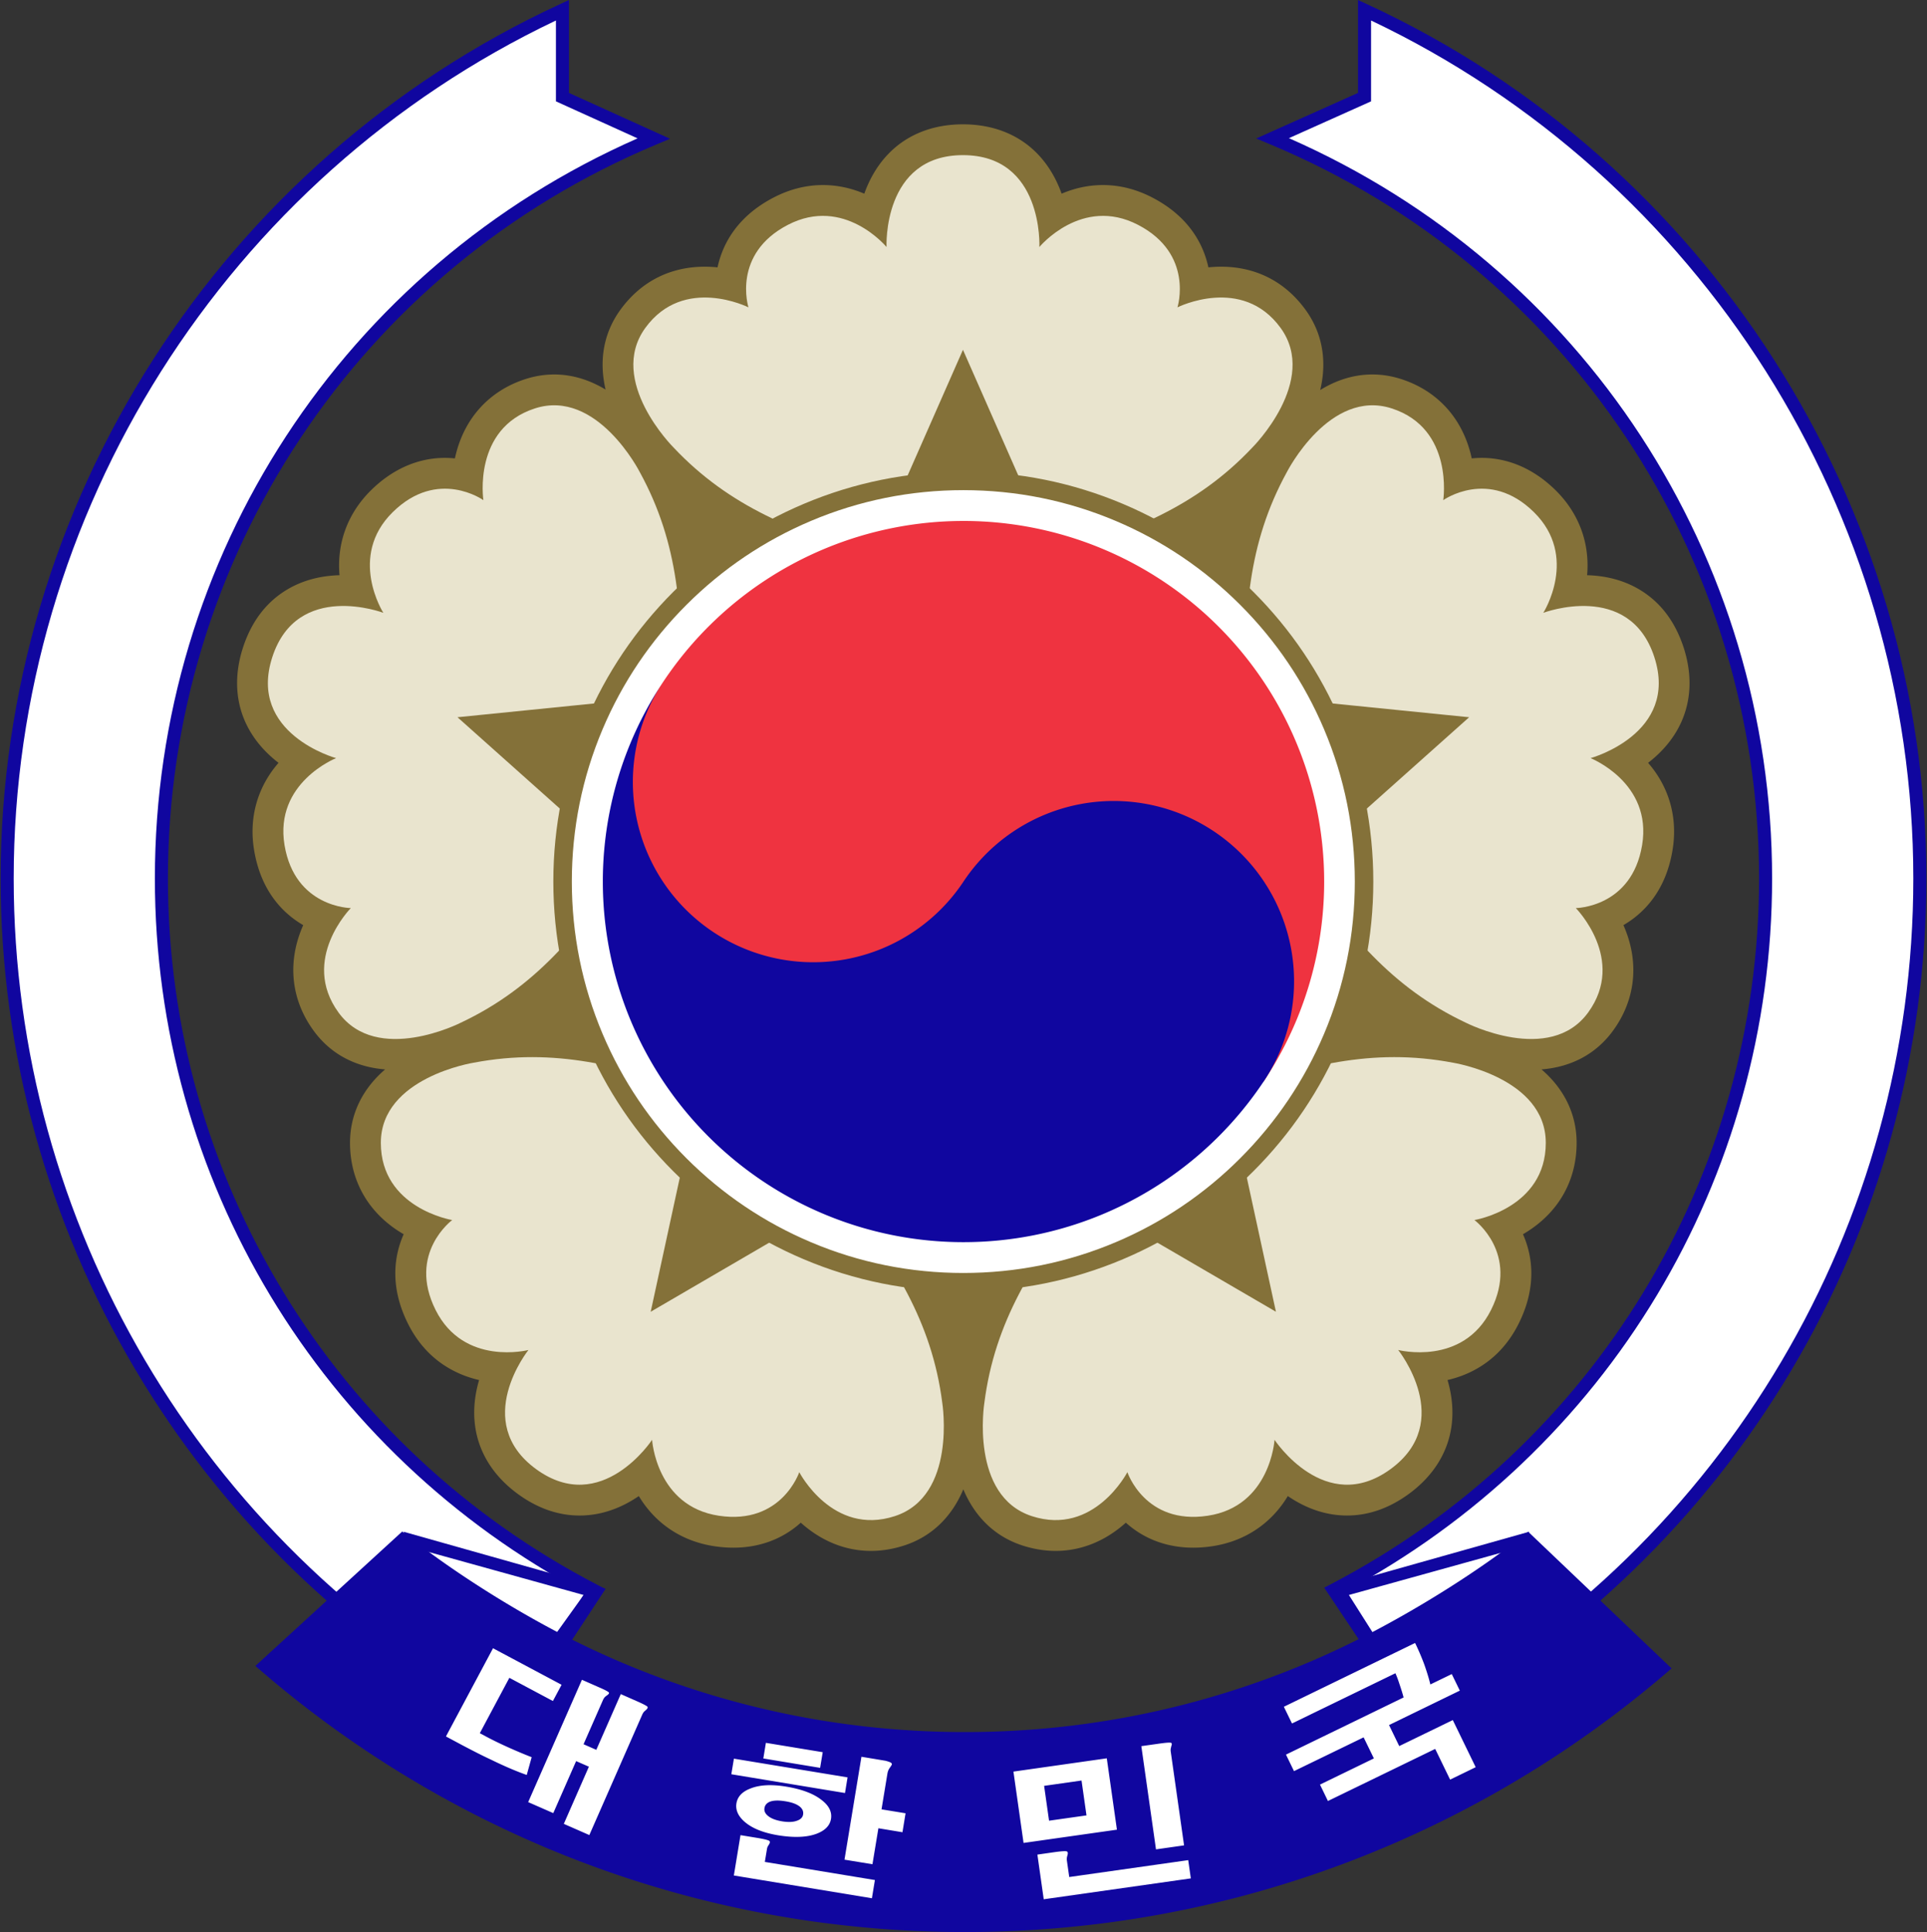 <svg xmlns="http://www.w3.org/2000/svg" width="1772" height="1777"><rect width="100%" height="100%" fill="#333333" stroke="none"/><path fill="#847139" d="M1543.305 669.688c11.834-21.935 13.532-47.556 4.91-74.09-7.819-24.063-21.554-42.054-40.82-53.47-13.83-8.194-29.945-12.588-47.947-13.078 2.611-29.511-7.534-57.024-29.036-78.198-19.729-19.438-43.186-29.713-67.835-29.713a89 89 0 0 0-9.223.479 120 120 0 0 0-.837-3.622c-8.449-34.041-31.128-58.646-63.855-69.281-8.758-2.846-17.715-4.288-26.623-4.288-18.218 0-34.278 5.836-48.002 14.298 6.434-27.054 1.903-52.576-13.53-73.816-18.825-25.912-45.675-39.609-77.646-39.609-4.022 0-7.927.223-11.675.609-4.326-20.167-16.99-46.284-51.614-64.251-14.634-7.597-29.863-11.449-45.262-11.449-14.356 0-27.148 3.275-38.082 7.936-4.415-12.363-11.243-25.188-21.776-36.228-17.205-18.035-41.048-27.566-68.95-27.566-27.9 0-51.743 9.532-68.95 27.566-10.533 11.04-17.361 23.865-21.776 36.228-10.933-4.66-23.723-7.936-38.08-7.936-15.4 0-30.628 3.852-45.259 11.447-34.629 17.972-47.293 44.087-51.62 64.253a114 114 0 0 0-11.672-.609c-31.971 0-58.82 13.696-77.648 39.609-15.36 21.142-19.916 46.511-13.621 73.413-15.148-9.158-31.091-13.895-47.25-13.895-8.91 0-17.867 1.443-26.623 4.288-32.729 10.635-55.407 35.239-63.857 69.279a117 117 0 0 0-.838 3.623 89 89 0 0 0-9.219-.479c-24.65 0-48.11 10.273-67.836 29.708-21.504 21.182-31.648 48.689-29.036 78.201-18.004.491-34.12 4.882-47.946 13.075-19.269 11.415-33.003 29.407-40.823 53.473-8.621 26.537-6.922 52.156 4.91 74.092 7.255 13.448 17.364 23.919 27.773 31.943-19.45 22.337-27.407 50.546-22.459 80.309 6.389 38.487 27.312 58.6 45.156 68.949a119 119 0 0 0-1.45 3.418c-13.172 32.508-9.287 65.743 10.941 93.582 15.444 21.259 38.069 33.489 65.822 35.717-21 18.082-32.278 41.334-32.277 67.524 0 34.414 16.392 63.587 46.156 82.143q1.595.994 3.182 1.915c-8.352 18.859-13.459 47.43 3.991 82.317 10.229 20.455 25.339 35.513 44.908 44.748 6.471 3.054 13.307 5.405 20.464 7.045-3.701 12.604-5.724 27.012-3.689 42.146 3.321 24.703 17.007 46.429 39.579 62.829 17.938 13.031 36.935 19.64 56.462 19.64 21.685 0 40.077-8.018 54.514-17.905 15.237 25.368 39.599 41.636 69.41 46.125 5.958.899 11.866 1.354 17.557 1.354 23.968 0 45.201-7.91 61.975-22.985 18.971 17.005 41.164 25.955 64.537 25.955 10.096 0 20.406-1.687 30.644-5.013 24.928-8.1 43.573-26.039 54.279-51.638 10.703 25.599 29.341 43.535 54.277 51.637 10.234 3.325 20.544 5.012 30.642 5.014h.009c23.371 0 45.564-8.95 64.534-25.956 16.775 15.078 38.01 22.99 61.976 22.99 5.688 0 11.595-.457 17.55-1.354 29.818-4.493 54.178-20.758 69.411-46.128 14.44 9.888 32.831 17.904 54.515 17.904 19.528 0 38.524-6.607 56.462-19.64 22.573-16.4 36.26-38.126 39.579-62.83 2.034-15.136.014-29.542-3.689-42.146 7.159-1.64 13.993-3.992 20.463-7.045 19.57-9.236 34.68-24.292 44.907-44.745 17.452-34.894 12.347-63.463 3.994-82.321a118 118 0 0 0 3.182-1.913c29.763-18.557 46.154-47.728 46.154-82.141.002-26.186-11.276-49.441-32.274-67.525 27.747-2.227 50.377-14.457 65.82-35.715 20.228-27.842 24.112-61.077 10.941-93.584q-.706-1.742-1.448-3.419c17.843-10.345 38.767-30.46 45.155-68.944 4.946-29.767-3.01-57.98-22.461-80.315 10.41-8.023 20.518-18.492 27.773-31.941"/><path fill="#E9E4CE" d="M955.781 227.19s38.992-47.236 90.731-20.377c51.738 26.85 36.244 75.871 36.244 75.871s59.427-29.83 94.819 18.885c35.401 48.722-25.754 109.824-25.752 109.824-52.285 55.606-112.542 77.572-183.011 99.607l-83.308-189.258L802.196 511c-70.469-22.035-130.726-44-183.011-99.607.002 0-61.153-61.102-25.752-109.824 35.392-48.715 94.819-18.885 94.819-18.885s-15.494-49.021 36.244-75.871c51.739-26.859 90.731 20.377 90.731 20.377s-3.971-84.497 70.277-84.497 70.277 84.497 70.277 84.497M352.487 563.629s-32.875-51.68 8.658-92.588c41.524-40.908 83.358-11.024 83.358-11.024s-10.006-65.737 47.261-84.343c57.277-18.612 96.49 58.431 96.491 58.43 36.728 66.908 38.998 131.004 38.178 204.834l-205.738 20.746L574.946 797.4c-42.732 60.21-82.244 110.73-151.285 143.273 0-.002-77.009 39.279-112.407-9.446-35.394-48.713 11.34-96.014 11.34-96.014s-51.41-.412-60.957-57.915c-9.557-57.507 47.417-79.994 47.417-79.994s-81.589-22.334-58.645-92.948 102.078-40.726 102.078-40.726M485.928 1241.674s-59.31 15.296-85.38-36.845c-26.075-52.133 15.273-82.685 15.273-82.685s-65.61-10.797-65.61-71.011c-.001-60.226 85.389-73.712 85.387-73.713 74.984-14.254 136.645 3.393 206.607 26.987l-43.846 202.08L777 1102.342c44.06 59.246 79.897 112.436 89.511 188.154-.002 0 13.56 85.378-43.719 103.987-57.266 18.608-87.81-40.455-87.81-40.455s-16.28 48.766-73.918 40.077c-57.645-8.682-61.426-69.816-61.426-69.816s-46.453 70.694-106.521 27.052-7.19-109.667-7.19-109.667M1172.025 1324.29s-3.78 61.133-61.426 69.815c-57.639 8.689-73.918-40.077-73.918-40.077s-30.544 59.063-87.81 40.455c-57.278-18.61-43.718-103.988-43.72-103.986 9.615-75.719 45.453-128.908 89.512-188.155l178.64 104.145-43.845-202.08c69.962-23.594 131.623-41.241 206.607-26.987 0 0 85.388 13.487 85.386 73.713 0 60.214-65.61 71.011-65.61 71.011s41.35 30.552 15.274 82.685c-26.07 52.14-85.38 36.845-85.38 36.845s52.879 66.025-7.189 109.667-106.521-27.052-106.521-27.052M1462.612 697.304s56.974 22.487 47.417 79.994c-9.548 57.503-60.957 57.915-60.957 57.915s46.734 47.3 11.34 96.014c-35.398 48.725-112.407 9.444-112.407 9.446-69.041-32.542-108.553-83.062-151.285-143.273l154.251-137.715-205.738-20.746c-.82-73.83 1.45-137.926 38.178-204.835 0 .002 39.214-77.041 96.491-58.429 57.268 18.606 47.261 84.343 47.261 84.343s41.834-29.884 83.358 11.024c41.533 40.907 8.658 92.588 8.658 92.588s79.134-29.888 102.078 40.726-58.645 92.948-58.645 92.948"/><path fill="#FFF" d="M885.833 1183.573c-50.31 0-99.128-9.858-145.106-29.308-44.39-18.773-84.25-45.646-118.473-79.87s-61.095-74.082-79.868-118.475c-19.448-45.968-29.307-94.789-29.307-145.104s9.857-99.136 29.307-145.104c18.774-44.392 45.646-84.252 79.868-118.473 34.221-34.224 74.082-61.096 118.475-79.872 45.977-19.448 94.795-29.308 145.104-29.308s99.129 9.858 145.104 29.308c44.394 18.775 84.254 45.647 118.473 79.872 34.221 34.219 61.094 74.079 79.87 118.475 19.448 45.974 29.307 94.793 29.307 145.103s-9.858 99.131-29.307 145.105c-18.774 44.391-45.646 84.25-79.87 118.473-34.221 34.225-74.081 61.097-118.475 79.87-45.974 19.448-94.794 29.308-145.102 29.308"/><path fill="none" stroke="#847139" stroke-width="17.008" d="M885.833 442.313c-49.737 0-98 9.745-143.447 28.971-43.885 18.561-83.291 45.128-117.124 78.963-33.833 33.833-60.398 73.24-78.96 117.124-19.225 45.449-28.971 93.712-28.971 143.448 0 49.735 9.746 97.999 28.971 143.447 18.562 43.885 45.127 83.291 78.96 117.123s73.239 60.399 117.124 78.961c45.448 19.226 93.711 28.972 143.447 28.972s97.999-9.746 143.448-28.972c43.885-18.562 83.291-45.128 117.124-78.961s60.398-73.238 78.961-117.124c19.225-45.447 28.971-93.711 28.971-143.446s-9.746-97.999-28.971-143.448c-18.563-43.885-45.128-83.291-78.961-117.124-33.833-33.835-73.239-60.402-117.124-78.963-45.449-19.226-93.712-28.971-143.448-28.971"/><path fill="#EF3340" d="M1023.979 902.803a248.744 248.744 0 1 1-413.936-275.957 331.659 331.659 0 1 1 551.914 367.943"/><path fill="#10069F" d="M886 810.817a165.83 165.83 0 1 1 275.957 183.972 331.659 331.659 0 1 1-551.914-367.943A165.83 165.83 0 1 0 886 810.817"/><path fill="#fff" d="M1765.41 807.962c0-353.992-209.155-659.122-510.62-798.578v79.944l-84.498 37.858c266.213 111.29 453.279 374.182 453.279 680.776 0 284.617-161.152 531.538-397.16 654.509l79.218 118.559c273.896-148.997 459.78-439.287 459.78-773.068"/><path fill="#10069F" d="m1235.11 1464.694 72.465 108.433c278.862-153.953 451.845-446.595 451.845-765.163 0-336.153-195.415-644.837-498.637-789.12v74.373l-75.543 33.86c270.392 118.852 444.324 384.6 444.324 680.887 0 276.087-150.955 527.066-394.453 656.73m68.577 124.243-85.992-128.675 5.926-3.09c242.994-126.645 393.939-375.403 393.939-649.208 0-296.014-176.476-561.056-449.584-675.234l-12.811-5.35 93.614-41.936V.007l8.52 3.937c312.328 144.464 514.123 460.063 514.123 804.02 0 324.776-177.384 623.001-462.92 778.338z"/><path fill="#fff" d="M148.427 807.962c0-306.382 186.804-569.122 452.734-680.554l-83.952-38.08V9.384C215.733 148.84 6.589 453.97 6.589 807.962c0 332.59 184.572 622.002 456.862 771.463l83.418-116.258c-236.705-122.789-398.442-370.073-398.442-655.205"/><path fill="#10069F" d="M511.207 18.848C207.995 163.13 12.59 471.814 12.59 807.968c0 317.214 171.933 609.301 449.1 763.628l76.27-106.344c-244.165-129.482-395.545-380.684-395.545-657.285 0-296.055 173.76-561.743 443.87-680.706L511.208 93.21Zm-45.974 1568.416-4.674-2.564C176.84 1428.97.577 1131.34.577 807.967.577 464.01 202.37 148.411 514.69 3.947L523.2 0v85.467l92.978 42.168-12.7 5.32c-272.775 114.3-449.06 379.27-449.06 675.012 0 274.42 151.44 523.421 395.222 649.855l6.148 3.18z"/><path fill="#10069F" d="M390.975 1426.56c11.145 24.997 43.218 86.659 98.61 114.734l47.075-74.302zm103.315 130.018-4.946-2.261c-78.118-35.91-112.937-130.835-114.38-134.863l-3.826-10.63 185.804 52.444zM1240.396 1466.99l47.074 74.302c55.383-28.075 87.455-89.737 98.62-114.733zm-20.272-5.724 186.046-52.455-4.078 10.64c-1.454 4.029-36.252 98.955-114.38 134.864l-4.937 2.261z"/><path fill="#10069F" d="M1405.253 1408.814c-42.612 34.314-100.035 70.142-149.108 95.35a784 784 0 0 1-28.358 13.902c-103.497 48.124-218.835 75.008-340.494 75.008-121.588 0-236.896-26.864-340.353-74.968a818 818 0 0 1-28.357-13.881c-49.296-25.32-105.93-61.147-148.684-95.643L234.844 1532.24C409.25 1684.638 637.505 1777 887.294 1777c248.586 0 475.79-91.412 649.834-242.478z"/><path fill="#fff" d="M595.341 1569.708c.555.777.111 1.767-1.353 3.09a30 30 0 0 0-1.978 1.806c-.586.778-1.08 1.575-1.444 2.464l-48.64 110.735-23.47-10.297 23.067-52.587-11.74-5.138-21.01 47.841-23.087-10.125 49.437-112.512 15.809 6.966c5.169 2.23 8.137 3.785 8.914 4.674.515.585-.01 1.484-1.534 2.604-.92.606-1.606 1.161-2.05 1.595a9.5 9.5 0 0 0-1.756 2.716l-17.9 40.724 11.731 5.159 22.513-51.264 14.74 6.501c5.501 2.403 8.732 4.1 9.751 5.048m-78.935-20.13-7.985 14.941-40.028-21.341-27.187 50.95 5.633 2.989c5.694 3.039 11.933 6.097 18.727 9.197 8.37 3.795 16.142 7.076 23.34 9.863l-4.543 16.344c-9.63-3.382-20.503-8.046-32.577-13.942-7.895-3.654-16.809-8.217-26.793-13.487l-14.92-7.985 43.298-81.136zM707.405 1693.14c.818.716.697 1.907-.394 3.533-.494.706-.828 1.302-1 1.575-.363.797-.625 1.595-.736 2.443l-1.959 11.821 101.216 16.657-2.756 16.759-126.959-20.938 6.118-37.11 15.123 2.493c6.27 1.03 10.045 1.939 11.347 2.766m106.98-73.645c2.292.616 3.856 1.161 4.745 1.666.757.505 1.07 1.02.989 1.615-.08.454-.515 1.212-1.282 2.302-.777 1.03-1.333 1.898-1.676 2.574-.535 1.1-.898 2.272-1.12 3.564l-5.422 32.94 22.099 3.625-2.847 17.424-22.139-3.654-5.461 33.092-25.713-4.21 15.587-94.633 11.993 1.989c4.503.767 7.935 1.312 10.247 1.706m-105.95 37.464c-3.18 1.14-5.008 3.16-5.472 6.097-.434 2.625.666 5.038 3.291 7.148 2.817 2.372 7.138 4.018 12.952 4.997 5.684.909 10.267.717 13.7-.606 3.28-1.13 5.158-3.028 5.593-5.693.474-2.898-.657-5.432-3.413-7.542-2.857-2.16-7.157-3.705-12.82-4.603-5.937-.99-10.54-.909-13.831.202m47.114-1.373c6.774 5.189 9.631 10.994 8.592 17.354-1.03 6.289-5.623 10.872-13.73 13.84-8.884 3.17-20.524 3.574-34.93 1.232-13.235-2.2-23.31-6.158-30.245-11.963-6.38-5.36-9.046-11.186-8.036-17.465 1.04-6.239 5.441-10.832 13.194-13.72 8.41-3.27 19.242-3.805 32.477-1.615 14.386 2.353 25.269 6.471 32.678 12.337m23.825-20.837-2.352 14.386-104.527-17.263 2.373-14.335zm-22.835-23.158-2.393 14.395-52.233-8.631 2.373-14.376zM980.954 1702.82c1 .455 1.222 1.616.657 3.484-.313 1.12-.495 1.897-.556 2.392-.09.95-.09 1.898.06 2.847l2.12 14.86 109.414-15.536 2.392 16.788-135.256 19.211-5.836-41.087 15.174-2.17c6.4-.91 10.337-1.182 11.831-.788m95.704-99.913c1 .201 1.13 1.261.424 3.119-.202.99-.364 1.706-.525 2.241-.121.95-.111 1.888.02 2.807l12.245 86.213-25.813 3.675-13.478-94.936 15.507-2.19c6.41-.92 10.277-1.253 11.62-.93m-111.988 71.687 34.425-4.876-4.553-32.073-34.414 4.907zm53.092-57.371 9.328 65.63-85.86 12.194-9.309-65.609zM1342.393 1554.96l-65.094 31.659 9.389 19.342 49.244-23.926 21.06 43.35-23.523 11.428-13.72-28.247-98.63 47.902-7.31-15.082 49.568-24.077-9.439-19.373-64.024 31.063-7.38-15.194 108.151-52.566c-.858-3.382-2.1-7.35-3.664-11.953-1.272-3.977-2.544-7.43-3.857-10.317l-95.097 46.206-7.481-15.375 120.68-58.674c3.18 6.572 6.006 13.154 8.48 19.858 2.472 7.026 4.33 13.113 5.551 18.302l19.697-9.55z"/></svg>